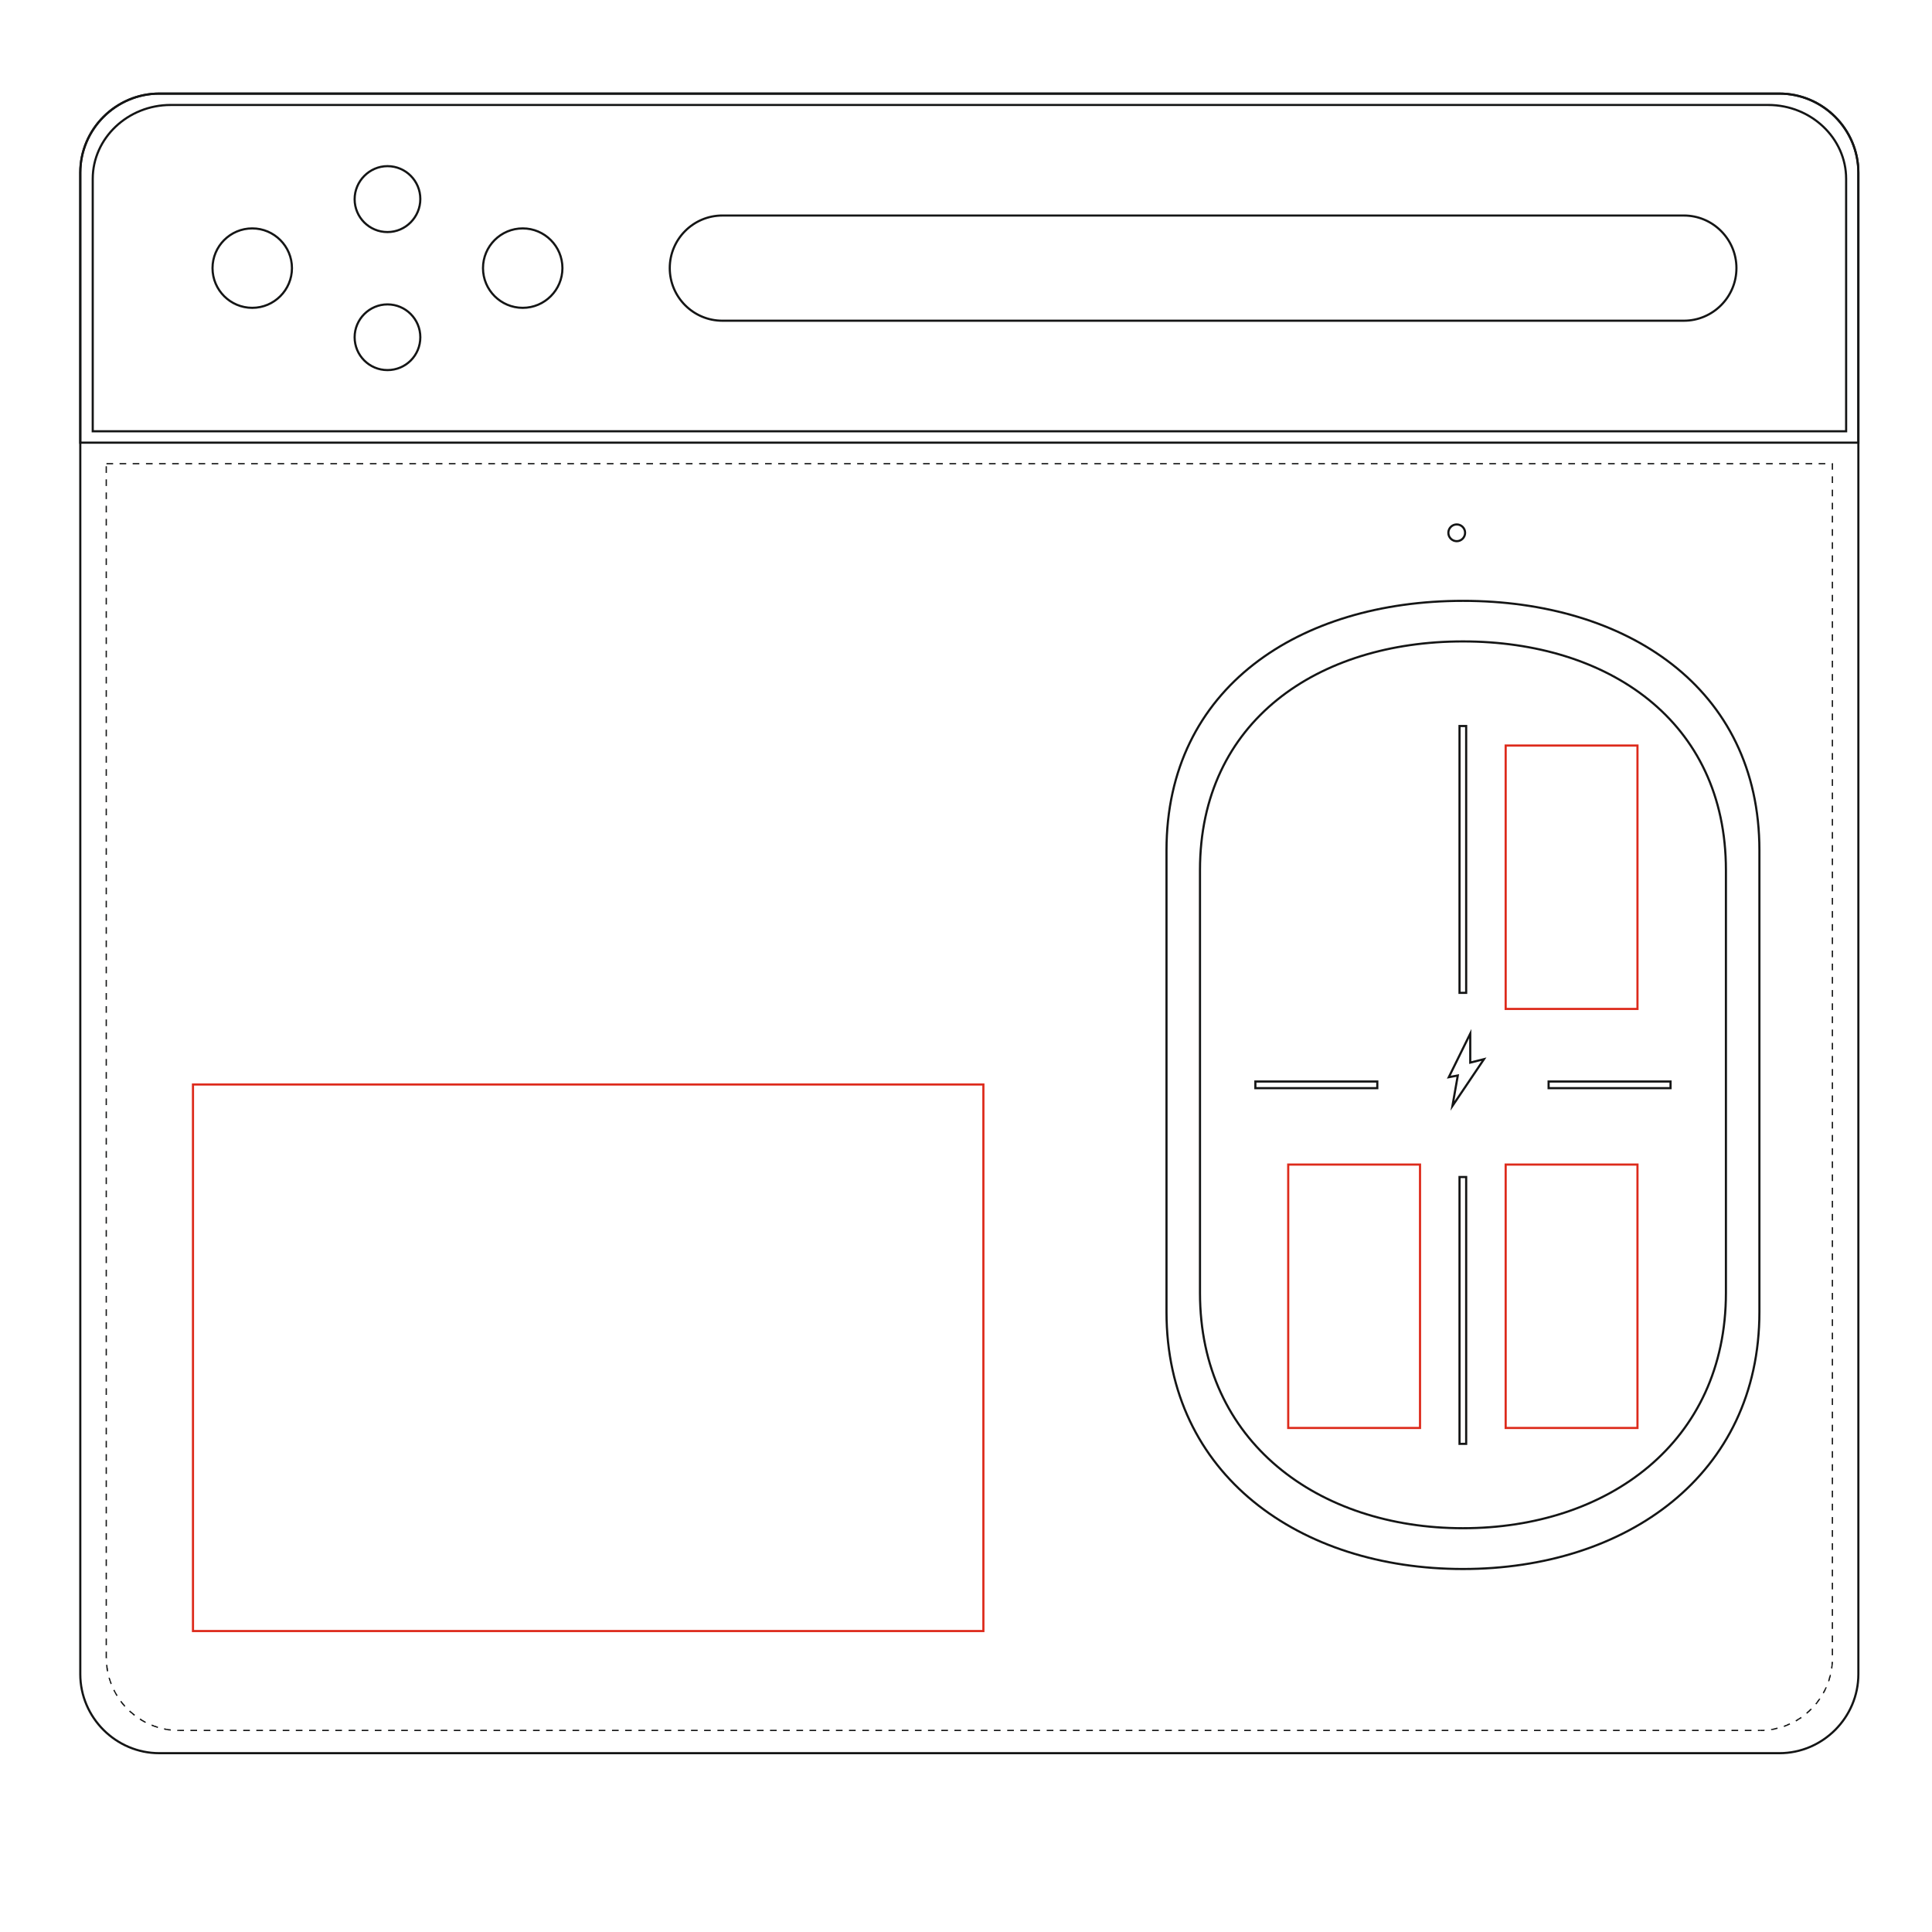 <?xml version="1.0" encoding="utf-8"?>
<!-- Generator: Adobe Illustrator 17.1.0, SVG Export Plug-In . SVG Version: 6.00 Build 0)  -->
<!DOCTYPE svg PUBLIC "-//W3C//DTD SVG 1.1//EN" "http://www.w3.org/Graphics/SVG/1.1/DTD/svg11.dtd">
<svg version="1.1" xmlns="http://www.w3.org/2000/svg" xmlns:xlink="http://www.w3.org/1999/xlink" x="0px" y="0px"
	 viewBox="-152.4 -29.1 900 900" style="enable-background:new -152.4 -29.1 900 900;" xml:space="preserve">
<style type="text/css">
	.st0{fill:none;stroke:#141515;stroke-miterlimit:10;}
	.st1{fill:#141515;}
	.st2{fill:none;stroke:#DD2A1B;stroke-miterlimit:10;}
</style>
<g id="background">
	<path class="st0 product" d="M-78.2,14.5h754.7c20.2,0,36.8,16.6,36.8,36.8v699.5c0,20.2-16.6,36.8-36.8,36.8H-78.2
		c-20.2,0-36.8-16.6-36.8-36.8V51.3C-115,31.1-98.4,14.5-78.2,14.5L-78.2,14.5z"/>
	<path class="st0 product" d="M-78.2,14.5h754.7c20.2,0,36.8,16.6,36.8,36.8v125.8H-115V51.3C-115,31.1-98.4,14.5-78.2,14.5L-78.2,14.5z
		 M184.1,71.3h447.9c13.5,0,24.5,11,24.5,24.5l0,0c0,13.5-11,24.5-24.5,24.5H184.1c-13.5,0-24.5-11-24.5-24.5l0,0
		C159.6,82.3,170.6,71.3,184.1,71.3L184.1,71.3z M-34.9,77.3c10.2,0,18.5,8.3,18.5,18.5c0,10.2-8.3,18.5-18.5,18.5
		s-18.5-8.3-18.5-18.5C-53.4,85.6-45.1,77.3-34.9,77.3L-34.9,77.3z M91.1,77.3c10.2,0,18.5,8.3,18.5,18.5c0,10.2-8.3,18.5-18.5,18.5
		c-10.2,0-18.5-8.3-18.5-18.5C72.6,85.6,80.9,77.3,91.1,77.3L91.1,77.3z M28.1,48.3c8.5,0,15.3,6.9,15.3,15.3S36.6,79,28.1,79
		c-8.5,0-15.3-6.9-15.3-15.3S19.7,48.3,28.1,48.3L28.1,48.3z M28.1,112.7c8.5,0,15.3,6.9,15.3,15.3c0,8.5-6.8,15.3-15.3,15.3
		c-8.5,0-15.3-6.9-15.3-15.3C12.8,119.6,19.7,112.7,28.1,112.7L28.1,112.7z"/>
	<path class="st0 product" d="M529.1,250.8L529.1,250.8c75.9,0,138.1,40.3,138.1,116.2v215.1c0,75.9-62.1,119.7-138.1,119.7l0,0
		C453.1,701.8,391,658,391,582.1V367C391,291.1,453.1,250.8,529.1,250.8L529.1,250.8z"/>
	<path class="st0 product" d="M529.1,269.7L529.1,269.7c67.4,0,122.5,36.9,122.5,106.5v197c0,69.6-55.1,109.6-122.5,109.6l0,0
		c-67.3,0-122.5-40.1-122.5-109.6v-197C406.6,306.7,461.7,269.7,529.1,269.7L529.1,269.7z"/>
	<path class="st0 product" d="M526.2,215.2c2.1,0,3.9,1.7,3.9,3.9c0,2.1-1.7,3.9-3.9,3.9c-2.1,0-3.9-1.7-3.9-3.9
		C522.3,216.9,524.1,215.2,526.2,215.2L526.2,215.2z"/>
	<rect x="-102.8" y="186.6" class="st1 product" width="3.1" height="0.6"/>
	<rect x="-96.7" y="186.6" class="st1 product" width="3.1" height="0.6"/>
	<rect x="-90.6" y="186.6" class="st1 product" width="3.1" height="0.6"/>
	<rect x="-84.4" y="186.6" class="st1 product" width="3.1" height="0.6"/>
	<rect x="-78.3" y="186.6" class="st1 product" width="3.1" height="0.6"/>
	<rect x="-72.2" y="186.6" class="st1 product" width="3.1" height="0.6"/>
	<rect x="-66" y="186.6" class="st1 product" width="3.1" height="0.6"/>
	<rect x="-59.9" y="186.6" class="st1 product" width="3.1" height="0.6"/>
	<rect x="-53.8" y="186.6" class="st1 product" width="3.1" height="0.6"/>
	<rect x="-47.6" y="186.6" class="st1 product" width="3.1" height="0.6"/>
	<rect x="-41.5" y="186.6" class="st1 product" width="3.1" height="0.6"/>
	<rect x="-35.4" y="186.6" class="st1 product" width="3.1" height="0.6"/>
	<rect x="-29.2" y="186.6" class="st1 product" width="3.1" height="0.6"/>
	<rect x="-23.1" y="186.6" class="st1 product" width="3.1" height="0.6"/>
	<rect x="-16.9" y="186.6" class="st1 product" width="3.1" height="0.6"/>
	<rect x="-10.8" y="186.6" class="st1 product" width="3.1" height="0.6"/>
	<rect x="-4.7" y="186.6" class="st1 product" width="3.1" height="0.6"/>
	<rect x="1.5" y="186.6" class="st1 product" width="3.1" height="0.6"/>
	<rect x="7.6" y="186.6" class="st1 product" width="3.1" height="0.6"/>
	<rect x="13.7" y="186.6" class="st1 product" width="3.1" height="0.6"/>
	<rect x="19.9" y="186.6" class="st1 product" width="3.1" height="0.6"/>
	<rect x="26" y="186.6" class="st1 product" width="3.1" height="0.6"/>
	<rect x="32.1" y="186.6" class="st1 product" width="3.1" height="0.6"/>
	<rect x="38.3" y="186.6" class="st1 product" width="3.1" height="0.6"/>
	<rect x="44.4" y="186.6" class="st1 product" width="3.1" height="0.6"/>
	<rect x="50.6" y="186.6" class="st1 product" width="3.1" height="0.6"/>
	<rect x="56.7" y="186.6" class="st1 product" width="3.1" height="0.6"/>
	<rect x="62.8" y="186.6" class="st1 product" width="3.1" height="0.6"/>
	<rect x="69" y="186.6" class="st1 product" width="3.1" height="0.6"/>
	<rect x="75.1" y="186.6" class="st1 product" width="3.1" height="0.6"/>
	<rect x="81.2" y="186.6" class="st1 product" width="3.1" height="0.6"/>
	<rect x="87.4" y="186.6" class="st1 product" width="3.1" height="0.6"/>
	<rect x="93.5" y="186.6" class="st1 product" width="3.1" height="0.6"/>
	<rect x="99.6" y="186.6" class="st1 product" width="3.1" height="0.6"/>
	<rect x="105.8" y="186.6" class="st1 product" width="3.1" height="0.6"/>
	<rect x="111.9" y="186.6" class="st1 product" width="3.1" height="0.6"/>
	<rect x="118" y="186.6" class="st1 product" width="3.1" height="0.6"/>
	<rect x="124.2" y="186.6" class="st1 product" width="3.1" height="0.6"/>
	<rect x="130.3" y="186.6" class="st1 product" width="3.1" height="0.6"/>
	<rect x="136.5" y="186.6" class="st1 product" width="3.1" height="0.6"/>
	<rect x="142.6" y="186.6" class="st1 product" width="3.1" height="0.6"/>
	<rect x="148.7" y="186.6" class="st1 product" width="3.1" height="0.6"/>
	<rect x="154.9" y="186.6" class="st1 product" width="3.1" height="0.6"/>
	<rect x="161" y="186.6" class="st1 product" width="3.1" height="0.6"/>
	<rect x="167.1" y="186.6" class="st1 product" width="3.1" height="0.6"/>
	<rect x="173.3" y="186.6" class="st1 product" width="3.1" height="0.6"/>
	<rect x="179.4" y="186.6" class="st1 product" width="3.1" height="0.6"/>
	<rect x="185.5" y="186.6" class="st1 product" width="3.1" height="0.6"/>
	<rect x="191.7" y="186.6" class="st1 product" width="3.1" height="0.6"/>
	<rect x="197.8" y="186.6" class="st1 product" width="3.1" height="0.6"/>
	<rect x="204" y="186.6" class="st1 product" width="3.1" height="0.6"/>
	<rect x="210.1" y="186.6" class="st1 product" width="3.1" height="0.6"/>
	<rect x="216.2" y="186.6" class="st1 product" width="3.1" height="0.6"/>
	<rect x="222.4" y="186.6" class="st1 product" width="3.1" height="0.6"/>
	<rect x="228.5" y="186.6" class="st1 product" width="3.1" height="0.6"/>
	<rect x="234.6" y="186.6" class="st1 product" width="3.1" height="0.6"/>
	<rect x="240.8" y="186.6" class="st1 product" width="3.1" height="0.6"/>
	<rect x="246.9" y="186.6" class="st1 product" width="3.1" height="0.6"/>
	<rect x="253" y="186.6" class="st1 product" width="3.1" height="0.6"/>
	<rect x="259.2" y="186.6" class="st1 product" width="3.1" height="0.6"/>
	<rect x="265.3" y="186.6" class="st1 product" width="3.1" height="0.6"/>
	<rect x="271.4" y="186.6" class="st1 product" width="3.1" height="0.6"/>
	<rect x="277.6" y="186.6" class="st1 product" width="3.1" height="0.6"/>
	<rect x="283.7" y="186.6" class="st1 product" width="3.1" height="0.6"/>
	<rect x="289.9" y="186.6" class="st1 product" width="3.1" height="0.6"/>
	<rect x="296" y="186.6" class="st1 product" width="3.1" height="0.6"/>
	<rect x="302.1" y="186.6" class="st1 product" width="3.1" height="0.6"/>
	<rect x="308.3" y="186.6" class="st1 product" width="3.1" height="0.6"/>
	<rect x="314.4" y="186.6" class="st1 product" width="3.1" height="0.6"/>
	<rect x="320.5" y="186.6" class="st1 product" width="3.1" height="0.6"/>
	<rect x="326.7" y="186.6" class="st1 product" width="3.1" height="0.6"/>
	<rect x="332.8" y="186.6" class="st1 product" width="3.1" height="0.6"/>
	<rect x="338.9" y="186.6" class="st1 product" width="3.1" height="0.6"/>
	<rect x="345.1" y="186.6" class="st1 product" width="3.1" height="0.6"/>
	<rect x="351.2" y="186.6" class="st1 product" width="3.1" height="0.6"/>
	<rect x="357.4" y="186.6" class="st1 product" width="3.1" height="0.6"/>
	<rect x="363.5" y="186.6" class="st1 product" width="3.1" height="0.6"/>
	<rect x="369.6" y="186.6" class="st1 product" width="3.1" height="0.6"/>
	<rect x="375.8" y="186.6" class="st1 product" width="3.1" height="0.6"/>
	<rect x="381.9" y="186.6" class="st1 product" width="3.1" height="0.6"/>
	<rect x="388" y="186.6" class="st1 product" width="3.1" height="0.6"/>
	<rect x="394.2" y="186.6" class="st1 product" width="3.1" height="0.6"/>
	<rect x="400.3" y="186.6" class="st1 product" width="3.1" height="0.6"/>
	<rect x="406.4" y="186.6" class="st1 product" width="3.1" height="0.6"/>
	<rect x="412.6" y="186.6" class="st1 product" width="3.1" height="0.6"/>
	<rect x="418.7" y="186.6" class="st1 product" width="3.1" height="0.6"/>
	<rect x="424.8" y="186.6" class="st1 product" width="3.1" height="0.6"/>
	<rect x="431" y="186.6" class="st1 product" width="3.1" height="0.6"/>
	<rect x="437.1" y="186.6" class="st1 product" width="3.1" height="0.6"/>
	<rect x="443.3" y="186.6" class="st1 product" width="3.1" height="0.6"/>
	<rect x="449.4" y="186.6" class="st1 product" width="3.1" height="0.6"/>
	<rect x="455.5" y="186.6" class="st1 product" width="3.1" height="0.6"/>
	<rect x="461.7" y="186.6" class="st1 product" width="3.1" height="0.6"/>
	<rect x="467.8" y="186.6" class="st1 product" width="3.1" height="0.6"/>
	<rect x="473.9" y="186.6" class="st1 product" width="3.1" height="0.6"/>
	<rect x="480.1" y="186.6" class="st1 product" width="3.1" height="0.6"/>
	<rect x="486.2" y="186.6" class="st1 product" width="3.1" height="0.6"/>
	<rect x="492.3" y="186.6" class="st1 product" width="3.1" height="0.6"/>
	<rect x="498.5" y="186.6" class="st1 product" width="3.1" height="0.6"/>
	<rect x="504.6" y="186.6" class="st1 product" width="3.1" height="0.6"/>
	<rect x="510.8" y="186.6" class="st1 product" width="3.1" height="0.6"/>
	<rect x="516.9" y="186.6" class="st1 product" width="3.1" height="0.6"/>
	<rect x="523" y="186.6" class="st1 product" width="3.1" height="0.6"/>
	<rect x="529.2" y="186.6" class="st1 product" width="3.1" height="0.6"/>
	<rect x="535.3" y="186.6" class="st1 product" width="3.1" height="0.6"/>
	<rect x="541.4" y="186.6" class="st1 product" width="3.1" height="0.6"/>
	<rect x="547.6" y="186.6" class="st1 product" width="3.1" height="0.6"/>
	<rect x="553.7" y="186.6" class="st1 product" width="3.1" height="0.6"/>
	<rect x="559.8" y="186.6" class="st1 product" width="3.1" height="0.6"/>
	<rect x="566" y="186.6" class="st1 product" width="3.1" height="0.6"/>
	<rect x="572.1" y="186.6" class="st1 product" width="3.1" height="0.6"/>
	<rect x="578.2" y="186.6" class="st1 product" width="3.1" height="0.6"/>
	<rect x="584.4" y="186.6" class="st1 product" width="3.1" height="0.6"/>
	<rect x="590.5" y="186.6" class="st1 product" width="3.1" height="0.6"/>
	<rect x="596.7" y="186.6" class="st1 product" width="3.1" height="0.6"/>
	<rect x="602.8" y="186.6" class="st1 product" width="3.1" height="0.6"/>
	<rect x="608.9" y="186.6" class="st1 product" width="3.1" height="0.6"/>
	<rect x="615.1" y="186.6" class="st1 product" width="3.1" height="0.6"/>
	<rect x="621.2" y="186.6" class="st1 product" width="3.1" height="0.6"/>
	<rect x="627.3" y="186.6" class="st1 product" width="3.1" height="0.6"/>
	<rect x="633.5" y="186.6" class="st1 product" width="3.1" height="0.6"/>
	<rect x="639.6" y="186.6" class="st1 product" width="3.1" height="0.6"/>
	<rect x="645.7" y="186.6" class="st1 product" width="3.1" height="0.6"/>
	<rect x="651.9" y="186.6" class="st1 product" width="3.1" height="0.6"/>
	<rect x="658" y="186.6" class="st1 product" width="3.1" height="0.6"/>
	<rect x="664.2" y="186.6" class="st1 product" width="3.1" height="0.6"/>
	<rect x="670.3" y="186.6" class="st1 product" width="3.1" height="0.6"/>
	<rect x="676.4" y="186.6" class="st1 product" width="3.1" height="0.6"/>
	<rect x="682.6" y="186.6" class="st1 product" width="3.1" height="0.6"/>
	<rect x="688.7" y="186.6" class="st1 product" width="3.1" height="0.6"/>
	<rect x="694.8" y="186.6" class="st1 product" width="3.1" height="0.6"/>
	<polygon class="st1 product" points="701.2,186.6 701,186.6 701,187.2 701.2,187.2 701.5,186.9 	"/>
	<polygon class="st1 product" points="701.2,186.6 701.5,186.6 701.5,186.9 701.2,186.6 	"/>
	<rect x="700.9" y="186.9" class="st1 product" width="0.6" height="2.8"/>
	<rect x="700.9" y="192.8" class="st1 product" width="0.6" height="3.1"/>
	<rect x="700.9" y="199" class="st1 product" width="0.6" height="3.1"/>
	<rect x="700.9" y="205.1" class="st1 product" width="0.6" height="3.1"/>
	<rect x="700.9" y="211.2" class="st1 product" width="0.6" height="3.1"/>
	<rect x="700.9" y="217.4" class="st1 product" width="0.6" height="3.1"/>
	<rect x="700.9" y="223.5" class="st1 product" width="0.6" height="3.1"/>
	<rect x="700.9" y="229.6" class="st1 product" width="0.6" height="3.1"/>
	<rect x="700.9" y="235.8" class="st1 product" width="0.6" height="3.1"/>
	<rect x="700.9" y="241.9" class="st1 product" width="0.6" height="3.1"/>
	<rect x="700.9" y="248" class="st1 product" width="0.6" height="3.1"/>
	<rect x="700.9" y="254.2" class="st1 product" width="0.6" height="3.1"/>
	<rect x="700.9" y="260.3" class="st1 product" width="0.6" height="3.1"/>
	<rect x="700.9" y="266.4" class="st1 product" width="0.6" height="3.1"/>
	<rect x="700.9" y="272.6" class="st1 product" width="0.6" height="3.1"/>
	<rect x="700.9" y="278.7" class="st1 product" width="0.6" height="3.1"/>
	<rect x="700.9" y="284.9" class="st1 product" width="0.6" height="3.1"/>
	<rect x="700.9" y="291" class="st1 product" width="0.6" height="3.1"/>
	<rect x="700.9" y="297.1" class="st1 product" width="0.6" height="3.1"/>
	<rect x="700.9" y="303.3" class="st1 product" width="0.6" height="3.1"/>
	<rect x="700.9" y="309.4" class="st1 product" width="0.6" height="3.1"/>
	<rect x="700.9" y="315.5" class="st1 product" width="0.6" height="3.1"/>
	<rect x="700.9" y="321.7" class="st1 product" width="0.6" height="3.1"/>
	<rect x="700.9" y="327.8" class="st1 product" width="0.6" height="3.1"/>
	<rect x="700.9" y="333.9" class="st1 product" width="0.6" height="3.1"/>
	<rect x="700.9" y="340.1" class="st1 product" width="0.6" height="3.1"/>
	<rect x="700.9" y="346.2" class="st1 product" width="0.6" height="3.1"/>
	<rect x="700.9" y="352.4" class="st1 product" width="0.6" height="3.1"/>
	<rect x="700.9" y="358.5" class="st1 product" width="0.6" height="3.1"/>
	<rect x="700.9" y="364.6" class="st1 product" width="0.6" height="3.1"/>
	<rect x="700.9" y="370.8" class="st1 product" width="0.6" height="3.1"/>
	<rect x="700.9" y="376.9" class="st1 product" width="0.6" height="3.1"/>
	<rect x="700.9" y="383" class="st1 product" width="0.6" height="3.1"/>
	<rect x="700.9" y="389.2" class="st1 product" width="0.6" height="3.1"/>
	<rect x="700.9" y="395.3" class="st1 product" width="0.6" height="3.1"/>
	<rect x="700.9" y="401.4" class="st1 product" width="0.6" height="3.1"/>
	<rect x="700.9" y="407.6" class="st1 product" width="0.6" height="3.1"/>
	<rect x="700.9" y="413.7" class="st1 product" width="0.6" height="3.1"/>
	<rect x="700.9" y="419.8" class="st1 product" width="0.6" height="3.1"/>
	<rect x="700.9" y="426" class="st1 product" width="0.6" height="3.1"/>
	<rect x="700.9" y="432.1" class="st1 product" width="0.6" height="3.1"/>
	<rect x="700.9" y="438.3" class="st1 product" width="0.6" height="3.1"/>
	<rect x="700.9" y="444.4" class="st1 product" width="0.6" height="3.1"/>
	<rect x="700.9" y="450.5" class="st1 product" width="0.6" height="3.1"/>
	<rect x="700.9" y="456.7" class="st1 product" width="0.6" height="3.1"/>
	<rect x="700.9" y="462.8" class="st1 product" width="0.6" height="3.1"/>
	<rect x="700.9" y="468.9" class="st1 product" width="0.6" height="3.1"/>
	<rect x="700.9" y="475.1" class="st1 product" width="0.6" height="3.1"/>
	<rect x="700.9" y="481.2" class="st1 product" width="0.6" height="3.1"/>
	<rect x="700.9" y="487.3" class="st1 product" width="0.6" height="3.1"/>
	<rect x="700.9" y="493.5" class="st1 product" width="0.6" height="3.1"/>
	<rect x="700.9" y="499.6" class="st1 product" width="0.6" height="3.1"/>
	<rect x="700.9" y="505.8" class="st1 product" width="0.6" height="3.1"/>
	<rect x="700.9" y="511.9" class="st1 product" width="0.6" height="3.1"/>
	<rect x="700.9" y="518" class="st1 product" width="0.6" height="3.1"/>
	<rect x="700.9" y="524.2" class="st1 product" width="0.6" height="3.1"/>
	<rect x="700.9" y="530.3" class="st1 product" width="0.6" height="3.1"/>
	<rect x="700.9" y="536.4" class="st1 product" width="0.6" height="3.1"/>
	<rect x="700.9" y="542.6" class="st1 product" width="0.6" height="3.1"/>
	<rect x="700.9" y="548.7" class="st1 product" width="0.6" height="3.1"/>
	<rect x="700.9" y="554.8" class="st1 product" width="0.6" height="3.1"/>
	<rect x="700.9" y="561" class="st1 product" width="0.6" height="3.1"/>
	<rect x="700.9" y="567.1" class="st1 product" width="0.6" height="3.1"/>
	<rect x="700.9" y="573.2" class="st1 product" width="0.6" height="3.1"/>
	<rect x="700.9" y="579.4" class="st1 product" width="0.6" height="3.1"/>
	<rect x="700.9" y="585.5" class="st1 product" width="0.6" height="3.1"/>
	<rect x="700.9" y="591.7" class="st1 product" width="0.6" height="3.1"/>
	<rect x="700.9" y="597.8" class="st1 product" width="0.6" height="3.1"/>
	<rect x="700.9" y="603.9" class="st1 product" width="0.6" height="3.1"/>
	<rect x="700.9" y="610.1" class="st1 product" width="0.6" height="3.1"/>
	<rect x="700.9" y="616.2" class="st1 product" width="0.6" height="3.1"/>
	<rect x="700.9" y="622.3" class="st1 product" width="0.6" height="3.1"/>
	<rect x="700.9" y="628.5" class="st1 product" width="0.6" height="3.1"/>
	<rect x="700.9" y="634.6" class="st1 product" width="0.6" height="3.1"/>
	<rect x="700.9" y="640.7" class="st1 product" width="0.6" height="3.1"/>
	<rect x="700.9" y="646.9" class="st1 product" width="0.6" height="3.1"/>
	<rect x="700.9" y="653" class="st1 product" width="0.6" height="3.1"/>
	<rect x="700.9" y="659.2" class="st1 product" width="0.6" height="3.1"/>
	<rect x="700.9" y="665.3" class="st1 product" width="0.6" height="3.1"/>
	<rect x="700.9" y="671.4" class="st1 product" width="0.6" height="3.1"/>
	<rect x="700.9" y="677.6" class="st1 product" width="0.6" height="3.1"/>
	<rect x="700.9" y="683.7" class="st1 product" width="0.6" height="3.1"/>
	<rect x="700.9" y="689.8" class="st1 product" width="0.6" height="3.1"/>
	<rect x="700.9" y="696" class="st1 product" width="0.6" height="3.1"/>
	<rect x="700.9" y="702.1" class="st1 product" width="0.6" height="3.1"/>
	<rect x="700.9" y="708.2" class="st1 product" width="0.6" height="3.1"/>
	<rect x="700.9" y="714.4" class="st1 product" width="0.6" height="3.1"/>
	<rect x="700.9" y="720.5" class="st1 product" width="0.6" height="3.1"/>
	<rect x="700.9" y="726.6" class="st1 product" width="0.6" height="3.1"/>
	<rect x="700.9" y="732.8" class="st1 product" width="0.6" height="3.1"/>
	<rect x="700.9" y="738.9" class="st1 product" width="0.6" height="3.1"/>
	<polygon class="st1 product" points="701.2,748.2 701.2,748 701.2,747.6 701.3,747.1 701.3,746.7 701.4,746.3 701.4,745.9 701.5,745.4 
		701.5,745.1 700.9,745 700.8,745.4 700.8,745.8 700.8,746.3 700.8,746.6 700.7,747.1 700.6,747.5 700.6,747.9 700.6,748.1 	"/>
	<polygon class="st1 product" points="699.7,754.2 699.7,754.1 699.9,753.7 700,753.4 700.1,752.9 700.2,752.5 700.4,752.1 700.4,751.7 
		700.5,751.3 700.6,751.2 700,751 700,751.2 699.9,751.6 699.7,752 699.6,752.4 699.5,752.8 699.4,753.2 699.3,753.6 699.2,754 
		699.2,754 	"/>
	<polygon class="st1 product" points="697.2,759.8 697.4,759.4 697.6,759.1 697.8,758.7 698,758.4 698.1,758 698.3,757.6 698.5,757.2 
		698.6,757 698,756.8 698,757 697.8,757.4 697.6,757.7 697.4,758.1 697.3,758.4 697,758.8 696.9,759.2 696.7,759.5 	"/>
	<polygon class="st1 product" points="693.7,764.9 693.7,764.9 694,764.6 694.2,764.3 694.5,763.9 694.7,763.6 695,763.3 695.2,762.9 
		695.4,762.6 695.6,762.4 695.1,762.1 695,762.2 694.7,762.6 694.5,762.9 694.2,763.2 694,763.6 693.8,763.9 693.5,764.2 
		693.3,764.5 693.2,764.5 	"/>
	<polygon class="st1 product" points="689.4,769.3 689.4,769.2 689.7,769 690,768.7 690.4,768.4 690.6,768.2 690.9,767.9 691.2,767.6 
		691.5,767.3 691.6,767.2 691.2,766.8 691.1,766.9 690.8,767.1 690.5,767.4 690.2,767.7 689.9,768 689.6,768.2 689.3,768.5 
		689,768.8 689,768.8 	"/>
	<polygon class="st1 product" points="684.3,772.8 684.4,772.8 684.7,772.6 685.1,772.4 685.4,772.1 685.8,771.9 686.1,771.7 686.5,771.5 
		686.8,771.3 686.9,771.2 686.5,770.7 686.5,770.7 686.1,771 685.8,771.2 685.5,771.4 685.1,771.6 684.8,771.8 684.4,772.1 
		684.1,772.2 684,772.3 	"/>
	<polygon class="st1 product" points="678.7,775.4 678.8,775.4 679.2,775.2 679.6,775.1 679.9,774.9 680.3,774.8 680.7,774.6 681.1,774.4 
		681.5,774.3 681.5,774.3 681.3,773.7 681.2,773.7 680.8,773.9 680.4,774 680.1,774.2 679.7,774.4 679.3,774.5 678.9,774.7 
		678.5,774.8 678.5,774.8 	"/>
	<polygon class="st1 product" points="672.7,776.9 673,776.8 673.5,776.8 673.9,776.7 674.3,776.6 674.7,776.5 675.1,776.4 675.5,776.3 
		675.7,776.3 675.6,775.7 675.4,775.7 675,775.8 674.6,775.9 674.2,776 673.8,776.1 673.4,776.2 673,776.3 672.6,776.3 	"/>
	<polygon class="st1 product" points="667.5,777.3 667.5,777.3 667.9,777.3 668.4,777.3 668.8,777.3 669.2,777.3 669.6,777.2 669.6,776.6 
		669.2,776.7 668.8,776.7 668.3,776.7 667.9,776.7 667.5,776.7 667.5,776.7 	"/>
	<rect x="666.5" y="776.7" class="st1 product" width="1" height="0.6"/>
	<rect x="660.4" y="776.7" class="st1 product" width="3.1" height="0.6"/>
	<rect x="654.2" y="776.7" class="st1 product" width="3.1" height="0.6"/>
	<rect x="648.1" y="776.7" class="st1 product" width="3.1" height="0.6"/>
	<rect x="642" y="776.7" class="st1 product" width="3.1" height="0.6"/>
	<rect x="635.8" y="776.7" class="st1 product" width="3.1" height="0.6"/>
	<rect x="629.7" y="776.7" class="st1 product" width="3.1" height="0.6"/>
	<rect x="623.6" y="776.7" class="st1 product" width="3.1" height="0.6"/>
	<rect x="617.4" y="776.7" class="st1 product" width="3.1" height="0.6"/>
	<rect x="611.3" y="776.7" class="st1 product" width="3.1" height="0.6"/>
	<rect x="605.2" y="776.7" class="st1 product" width="3.1" height="0.6"/>
	<rect x="599" y="776.7" class="st1 product" width="3.1" height="0.6"/>
	<rect x="592.9" y="776.7" class="st1 product" width="3.1" height="0.6"/>
	<rect x="586.7" y="776.7" class="st1 product" width="3.1" height="0.6"/>
	<rect x="580.6" y="776.7" class="st1 product" width="3.1" height="0.6"/>
	<rect x="574.5" y="776.7" class="st1 product" width="3.1" height="0.6"/>
	<rect x="568.3" y="776.7" class="st1 product" width="3.1" height="0.6"/>
	<rect x="562.2" y="776.7" class="st1 product" width="3.1" height="0.6"/>
	<rect x="556.1" y="776.7" class="st1 product" width="3.1" height="0.6"/>
	<rect x="549.9" y="776.7" class="st1 product" width="3.1" height="0.6"/>
	<rect x="543.8" y="776.7" class="st1 product" width="3.1" height="0.6"/>
	<rect x="537.7" y="776.7" class="st1 product" width="3.1" height="0.6"/>
	<rect x="531.5" y="776.7" class="st1 product" width="3.1" height="0.6"/>
	<rect x="525.4" y="776.7" class="st1 product" width="3.1" height="0.6"/>
	<rect x="519.2" y="776.7" class="st1 product" width="3.1" height="0.6"/>
	<rect x="513.1" y="776.7" class="st1 product" width="3.1" height="0.6"/>
	<rect x="507" y="776.7" class="st1 product" width="3.1" height="0.6"/>
	<rect x="500.8" y="776.7" class="st1 product" width="3.1" height="0.6"/>
	<rect x="494.7" y="776.7" class="st1 product" width="3.1" height="0.6"/>
	<rect x="488.6" y="776.7" class="st1 product" width="3.1" height="0.6"/>
	<rect x="482.4" y="776.7" class="st1 product" width="3.1" height="0.6"/>
	<rect x="476.3" y="776.7" class="st1 product" width="3.1" height="0.6"/>
	<rect x="470.2" y="776.7" class="st1 product" width="3.1" height="0.6"/>
	<rect x="464" y="776.7" class="st1 product" width="3.1" height="0.6"/>
	<rect x="457.9" y="776.7" class="st1 product" width="3.1" height="0.6"/>
	<rect x="451.8" y="776.7" class="st1 product" width="3.1" height="0.6"/>
	<rect x="445.6" y="776.7" class="st1 product" width="3.1" height="0.6"/>
	<rect x="439.5" y="776.7" class="st1 product" width="3.1" height="0.6"/>
	<rect x="433.3" y="776.7" class="st1 product" width="3.1" height="0.6"/>
	<rect x="427.2" y="776.7" class="st1 product" width="3.1" height="0.6"/>
	<rect x="421.1" y="776.7" class="st1 product" width="3.1" height="0.6"/>
	<rect x="414.9" y="776.7" class="st1 product" width="3.1" height="0.6"/>
	<rect x="408.8" y="776.7" class="st1 product" width="3.1" height="0.6"/>
	<rect x="402.7" y="776.7" class="st1 product" width="3.1" height="0.6"/>
	<rect x="396.5" y="776.7" class="st1 product" width="3.1" height="0.6"/>
	<rect x="390.4" y="776.7" class="st1 product" width="3.1" height="0.6"/>
	<rect x="384.3" y="776.7" class="st1 product" width="3.1" height="0.6"/>
	<rect x="378.1" y="776.7" class="st1 product" width="3.1" height="0.6"/>
	<rect x="372" y="776.7" class="st1 product" width="3.1" height="0.6"/>
	<rect x="365.8" y="776.7" class="st1 product" width="3.1" height="0.6"/>
	<rect x="359.7" y="776.7" class="st1 product" width="3.1" height="0.6"/>
	<rect x="353.6" y="776.7" class="st1 product" width="3.1" height="0.6"/>
	<rect x="347.4" y="776.7" class="st1 product" width="3.1" height="0.6"/>
	<rect x="341.3" y="776.7" class="st1 product" width="3.1" height="0.6"/>
	<rect x="335.2" y="776.7" class="st1 product" width="3.1" height="0.6"/>
	<rect x="329" y="776.7" class="st1 product" width="3.1" height="0.6"/>
	<rect x="322.9" y="776.7" class="st1 product" width="3.1" height="0.6"/>
	<rect x="316.8" y="776.7" class="st1 product" width="3.1" height="0.6"/>
	<rect x="310.6" y="776.7" class="st1 product" width="3.1" height="0.6"/>
	<rect x="304.5" y="776.7" class="st1 product" width="3.1" height="0.6"/>
	<rect x="298.4" y="776.7" class="st1 product" width="3.1" height="0.6"/>
	<rect x="292.2" y="776.7" class="st1 product" width="3.1" height="0.6"/>
	<rect x="286.1" y="776.7" class="st1 product" width="3.1" height="0.6"/>
	<rect x="279.9" y="776.7" class="st1 product" width="3.1" height="0.6"/>
	<rect x="273.8" y="776.7" class="st1 product" width="3.1" height="0.6"/>
	<rect x="267.7" y="776.7" class="st1 product" width="3.1" height="0.6"/>
	<rect x="261.5" y="776.7" class="st1 product" width="3.1" height="0.6"/>
	<rect x="255.4" y="776.7" class="st1 product" width="3.1" height="0.6"/>
	<rect x="249.3" y="776.7" class="st1 product" width="3.1" height="0.6"/>
	<rect x="243.1" y="776.7" class="st1 product" width="3.1" height="0.6"/>
	<rect x="237" y="776.7" class="st1 product" width="3.1" height="0.6"/>
	<rect x="230.9" y="776.7" class="st1 product" width="3.1" height="0.6"/>
	<rect x="224.7" y="776.7" class="st1 product" width="3.1" height="0.6"/>
	<rect x="218.6" y="776.7" class="st1 product" width="3.1" height="0.6"/>
	<rect x="212.4" y="776.7" class="st1 product" width="3.1" height="0.6"/>
	<rect x="206.3" y="776.7" class="st1 product" width="3.1" height="0.6"/>
	<rect x="200.2" y="776.7" class="st1 product" width="3.1" height="0.6"/>
	<rect x="194" y="776.7" class="st1 product" width="3.1" height="0.6"/>
	<rect x="187.9" y="776.7" class="st1 product" width="3.1" height="0.6"/>
	<rect x="181.8" y="776.7" class="st1 product" width="3.1" height="0.6"/>
	<rect x="175.6" y="776.7" class="st1 product" width="3.1" height="0.6"/>
	<rect x="169.5" y="776.7" class="st1 product" width="3.1" height="0.6"/>
	<rect x="163.4" y="776.7" class="st1 product" width="3.1" height="0.6"/>
	<rect x="157.2" y="776.7" class="st1 product" width="3.1" height="0.6"/>
	<rect x="151.1" y="776.7" class="st1 product" width="3.1" height="0.6"/>
	<rect x="145" y="776.7" class="st1 product" width="3.1" height="0.6"/>
	<rect x="138.8" y="776.7" class="st1 product" width="3.1" height="0.6"/>
	<rect x="132.7" y="776.7" class="st1 product" width="3.1" height="0.6"/>
	<rect x="126.5" y="776.7" class="st1 product" width="3.1" height="0.6"/>
	<rect x="120.4" y="776.7" class="st1 product" width="3.1" height="0.6"/>
	<rect x="114.3" y="776.7" class="st1 product" width="3.1" height="0.6"/>
	<rect x="108.1" y="776.7" class="st1 product" width="3.1" height="0.6"/>
	<rect x="102" y="776.7" class="st1 product" width="3.1" height="0.6"/>
	<rect x="95.9" y="776.7" class="st1 product" width="3.1" height="0.6"/>
	<rect x="89.7" y="776.7" class="st1 product" width="3.1" height="0.6"/>
	<rect x="83.6" y="776.7" class="st1 product" width="3.1" height="0.6"/>
	<rect x="77.5" y="776.7" class="st1 product" width="3.1" height="0.6"/>
	<rect x="71.3" y="776.7" class="st1 product" width="3.1" height="0.6"/>
	<rect x="65.2" y="776.7" class="st1 product" width="3.1" height="0.6"/>
	<rect x="59" y="776.7" class="st1 product" width="3.1" height="0.6"/>
	<rect x="52.9" y="776.7" class="st1 product" width="3.1" height="0.6"/>
	<rect x="46.8" y="776.7" class="st1 product" width="3.1" height="0.6"/>
	<rect x="40.6" y="776.7" class="st1 product" width="3.1" height="0.6"/>
	<rect x="34.5" y="776.7" class="st1 product" width="3.1" height="0.6"/>
	<rect x="28.4" y="776.7" class="st1 product" width="3.1" height="0.6"/>
	<rect x="22.2" y="776.7" class="st1 product" width="3.1" height="0.6"/>
	<rect x="16.1" y="776.7" class="st1 product" width="3.1" height="0.6"/>
	<rect x="10" y="776.7" class="st1 product" width="3.1" height="0.6"/>
	<rect x="3.8" y="776.7" class="st1 product" width="3.1" height="0.6"/>
	<rect x="-2.3" y="776.7" class="st1 product" width="3.1" height="0.6"/>
	<rect x="-8.4" y="776.7" class="st1 product" width="3.1" height="0.6"/>
	<rect x="-14.6" y="776.7" class="st1 product" width="3.1" height="0.6"/>
	<rect x="-20.7" y="776.7" class="st1 product" width="3.1" height="0.6"/>
	<rect x="-26.9" y="776.7" class="st1 product" width="3.1" height="0.6"/>
	<rect x="-33" y="776.7" class="st1 product" width="3.1" height="0.6"/>
	<rect x="-39.1" y="776.7" class="st1 product" width="3.1" height="0.6"/>
	<rect x="-45.3" y="776.7" class="st1 product" width="3.1" height="0.6"/>
	<rect x="-51.4" y="776.7" class="st1 product" width="3.1" height="0.6"/>
	<rect x="-57.5" y="776.7" class="st1 product" width="3.1" height="0.6"/>
	<rect x="-63.7" y="776.7" class="st1 product" width="3.1" height="0.6"/>
	<polygon class="st1 product" points="-69.1,777.3 -66.7,777.3 -66.7,776.7 -69.1,776.7 -69.1,777.3 	"/>
	<polygon class="st1 product" points="-69.8,777.3 -69.5,777.3 -69.1,777.3 -69.1,776.7 -69.5,776.7 -69.8,776.7 	"/>
	<polygon class="st1 product" points="-76,776.6 -75.9,776.6 -75.5,776.7 -75.1,776.8 -74.7,776.8 -74.3,776.9 -73.9,777 -73.4,777 
		-73,777.1 -72.9,777.1 -72.8,776.5 -72.9,776.5 -73.3,776.4 -73.8,776.4 -74.2,776.3 -74.6,776.3 -75,776.2 -75.4,776.1 -75.8,776 
		-75.9,776 	"/>
	<polygon class="st1 product" points="-81.9,774.8 -81.6,774.9 -81.2,775.1 -80.8,775.2 -80.4,775.4 -80,775.5 -79.6,775.6 -79.2,775.8 
		-78.9,775.9 -78.8,775.2 -79,775.2 -79.4,775.1 -79.8,774.9 -80.2,774.8 -80.6,774.7 -80.9,774.5 -81.3,774.4 -81.6,774.2 	"/>
	<polygon class="st1 product" points="-87.4,772 -87.1,772.1 -86.7,772.4 -86.4,772.6 -86,772.8 -85.7,773 -85.3,773.2 -84.9,773.4 
		-84.7,773.5 -84.4,773 -84.7,772.9 -85,772.6 -85.4,772.5 -85.7,772.2 -86.1,772.1 -86.4,771.8 -86.7,771.6 -87,771.4 	"/>
	<polygon class="st1 product" points="-92.3,768.2 -92,768.4 -91.7,768.7 -91.3,769 -91,769.2 -90.7,769.5 -90.4,769.8 -90.1,770 
		-89.9,770.2 -89.5,769.7 -89.7,769.5 -90,769.3 -90.3,769 -90.6,768.8 -90.9,768.5 -91.3,768.2 -91.6,768 -91.8,767.7 	"/>
	<polygon class="st1 product" points="-96.4,763.6 -96.4,763.6 -96.1,763.9 -95.9,764.3 -95.6,764.6 -95.4,764.9 -95.1,765.2 -94.8,765.5 
		-94.6,765.8 -94.4,766 -94,765.5 -94.1,765.4 -94.4,765.1 -94.6,764.8 -94.9,764.5 -95.1,764.2 -95.4,763.9 -95.6,763.6 
		-95.9,763.2 -95.9,763.2 	"/>
	<polygon class="st1 product" points="-99.6,758.3 -99.6,758.4 -99.4,758.7 -99.2,759.1 -99,759.4 -98.8,759.8 -98.6,760.2 -98.4,760.5 
		-98.2,760.9 -98.1,761 -97.6,760.7 -97.7,760.5 -97.9,760.2 -98.1,759.9 -98.3,759.5 -98.5,759.2 -98.7,758.8 -98.9,758.4 
		-99,758.1 -99.1,758 	"/>
	<polygon class="st1 product" points="-101.9,752.5 -101.9,752.5 -101.7,752.9 -101.6,753.4 -101.5,753.7 -101.3,754.1 -101.2,754.5 
		-101.1,754.9 -100.9,755.3 -100.9,755.5 -100.3,755.2 -100.4,755.1 -100.5,754.7 -100.6,754.4 -100.8,754 -100.9,753.6 -101,753.2 
		-101.2,752.8 -101.3,752.4 -101.3,752.4 	"/>
	<polygon class="st1 product" points="-103,746.5 -103,746.7 -102.9,747.1 -102.9,747.6 -102.8,748 -102.8,748.4 -102.7,748.9 -102.6,749.3 
		-102.6,749.5 -102,749.4 -102,749.2 -102.1,748.7 -102.1,748.3 -102.2,747.9 -102.3,747.5 -102.3,747.1 -102.4,746.6 -102.4,746.4 
			"/>
	<polygon class="st1 product" points="-103.2,743.2 -103.2,743.2 -103.2,743.4 -102.5,743.4 -102.5,743.2 -102.5,743.2 	"/>
	<rect x="-103.2" y="740.3" class="st1 product" width="0.6" height="2.9"/>
	<rect x="-103.2" y="734.2" class="st1 product" width="0.6" height="3.1"/>
	<rect x="-103.2" y="728" class="st1 product" width="0.6" height="3.1"/>
	<rect x="-103.2" y="721.9" class="st1 product" width="0.6" height="3.1"/>
	<rect x="-103.2" y="715.8" class="st1 product" width="0.6" height="3.1"/>
	<rect x="-103.2" y="709.6" class="st1 product" width="0.6" height="3.1"/>
	<rect x="-103.2" y="703.5" class="st1 product" width="0.6" height="3.1"/>
	<rect x="-103.2" y="697.3" class="st1 product" width="0.6" height="3.1"/>
	<rect x="-103.2" y="691.2" class="st1 product" width="0.6" height="3.1"/>
	<rect x="-103.2" y="685.1" class="st1 product" width="0.6" height="3.1"/>
	<rect x="-103.2" y="678.9" class="st1 product" width="0.6" height="3.1"/>
	<rect x="-103.2" y="672.8" class="st1 product" width="0.6" height="3.1"/>
	<rect x="-103.2" y="666.7" class="st1 product" width="0.6" height="3.1"/>
	<rect x="-103.2" y="660.5" class="st1 product" width="0.6" height="3.1"/>
	<rect x="-103.2" y="654.4" class="st1 product" width="0.6" height="3.1"/>
	<rect x="-103.2" y="648.3" class="st1 product" width="0.6" height="3.1"/>
	<rect x="-103.2" y="642.1" class="st1 product" width="0.6" height="3.1"/>
	<rect x="-103.2" y="636" class="st1 product" width="0.6" height="3.1"/>
	<rect x="-103.2" y="629.9" class="st1 product" width="0.6" height="3.1"/>
	<rect x="-103.2" y="623.7" class="st1 product" width="0.6" height="3.1"/>
	<rect x="-103.2" y="617.6" class="st1 product" width="0.6" height="3.1"/>
	<rect x="-103.2" y="611.4" class="st1 product" width="0.6" height="3.1"/>
	<rect x="-103.2" y="605.3" class="st1 product" width="0.6" height="3.1"/>
	<rect x="-103.2" y="599.2" class="st1 product" width="0.6" height="3.1"/>
	<rect x="-103.2" y="593" class="st1 product" width="0.6" height="3.1"/>
	<rect x="-103.2" y="586.9" class="st1 product" width="0.6" height="3.1"/>
	<rect x="-103.2" y="580.8" class="st1 product" width="0.6" height="3.1"/>
	<rect x="-103.2" y="574.6" class="st1 product" width="0.6" height="3.1"/>
	<rect x="-103.2" y="568.5" class="st1 product" width="0.6" height="3.1"/>
	<rect x="-103.2" y="562.4" class="st1 product" width="0.6" height="3.1"/>
	<rect x="-103.2" y="556.2" class="st1 product" width="0.6" height="3.1"/>
	<rect x="-103.2" y="550.1" class="st1 product" width="0.6" height="3.1"/>
	<rect x="-103.2" y="543.9" class="st1 product" width="0.6" height="3.1"/>
	<rect x="-103.2" y="537.8" class="st1 product" width="0.6" height="3.1"/>
	<rect x="-103.2" y="531.7" class="st1 product" width="0.6" height="3.1"/>
	<rect x="-103.2" y="525.5" class="st1 product" width="0.6" height="3.1"/>
	<rect x="-103.2" y="519.4" class="st1 product" width="0.6" height="3.1"/>
	<rect x="-103.2" y="513.3" class="st1 product" width="0.6" height="3.1"/>
	<rect x="-103.2" y="507.1" class="st1 product" width="0.6" height="3.1"/>
	<rect x="-103.2" y="501" class="st1 product" width="0.6" height="3.1"/>
	<rect x="-103.2" y="494.9" class="st1 product" width="0.6" height="3.1"/>
	<rect x="-103.2" y="488.7" class="st1 product" width="0.6" height="3.1"/>
	<rect x="-103.2" y="482.6" class="st1 product" width="0.6" height="3.1"/>
	<rect x="-103.2" y="476.5" class="st1 product" width="0.6" height="3.1"/>
	<rect x="-103.2" y="470.3" class="st1 product" width="0.6" height="3.1"/>
	<rect x="-103.2" y="464.2" class="st1 product" width="0.6" height="3.1"/>
	<rect x="-103.2" y="458" class="st1 product" width="0.6" height="3.1"/>
	<rect x="-103.2" y="451.9" class="st1 product" width="0.6" height="3.1"/>
	<rect x="-103.2" y="445.8" class="st1 product" width="0.6" height="3.1"/>
	<rect x="-103.2" y="439.6" class="st1 product" width="0.6" height="3.1"/>
	<rect x="-103.2" y="433.5" class="st1 product" width="0.6" height="3.1"/>
	<rect x="-103.2" y="427.4" class="st1 product" width="0.6" height="3.1"/>
	<rect x="-103.2" y="421.2" class="st1 product" width="0.6" height="3.1"/>
	<rect x="-103.2" y="415.1" class="st1 product" width="0.6" height="3.1"/>
	<rect x="-103.2" y="409" class="st1 product" width="0.6" height="3.1"/>
	<rect x="-103.2" y="402.8" class="st1 product" width="0.6" height="3.1"/>
	<rect x="-103.2" y="396.7" class="st1 product" width="0.6" height="3.1"/>
	<rect x="-103.2" y="390.5" class="st1 product" width="0.6" height="3.1"/>
	<rect x="-103.2" y="384.4" class="st1 product" width="0.6" height="3.1"/>
	<rect x="-103.2" y="378.3" class="st1 product" width="0.6" height="3.1"/>
	<rect x="-103.2" y="372.1" class="st1 product" width="0.6" height="3.1"/>
	<rect x="-103.2" y="366" class="st1 product" width="0.6" height="3.1"/>
	<rect x="-103.2" y="359.9" class="st1 product" width="0.6" height="3.1"/>
	<rect x="-103.2" y="353.7" class="st1 product" width="0.6" height="3.1"/>
	<rect x="-103.2" y="347.6" class="st1 product" width="0.6" height="3.1"/>
	<rect x="-103.2" y="341.5" class="st1 product" width="0.6" height="3.1"/>
	<rect x="-103.2" y="335.3" class="st1 product" width="0.6" height="3.1"/>
	<rect x="-103.2" y="329.2" class="st1 product" width="0.6" height="3.1"/>
	<rect x="-103.2" y="323.1" class="st1 product" width="0.6" height="3.1"/>
	<rect x="-103.2" y="316.9" class="st1 product" width="0.6" height="3.1"/>
	<rect x="-103.2" y="310.8" class="st1 product" width="0.6" height="3.1"/>
	<rect x="-103.2" y="304.6" class="st1 product" width="0.6" height="3.1"/>
	<rect x="-103.2" y="298.5" class="st1 product" width="0.6" height="3.1"/>
	<rect x="-103.2" y="292.4" class="st1 product" width="0.6" height="3.1"/>
	<rect x="-103.2" y="286.2" class="st1 product" width="0.6" height="3.1"/>
	<rect x="-103.2" y="280.1" class="st1 product" width="0.6" height="3.1"/>
	<rect x="-103.2" y="274" class="st1 product" width="0.6" height="3.1"/>
	<rect x="-103.2" y="267.8" class="st1 product" width="0.6" height="3.1"/>
	<rect x="-103.2" y="261.7" class="st1 product" width="0.6" height="3.1"/>
	<rect x="-103.2" y="255.6" class="st1 product" width="0.6" height="3.1"/>
	<rect x="-103.2" y="249.4" class="st1 product" width="0.6" height="3.1"/>
	<rect x="-103.2" y="243.3" class="st1 product" width="0.6" height="3.1"/>
	<rect x="-103.2" y="237.1" class="st1 product" width="0.6" height="3.1"/>
	<rect x="-103.2" y="231" class="st1 product" width="0.6" height="3.1"/>
	<rect x="-103.2" y="224.9" class="st1 product" width="0.6" height="3.1"/>
	<rect x="-103.2" y="218.7" class="st1 product" width="0.6" height="3.1"/>
	<rect x="-103.2" y="212.6" class="st1 product" width="0.6" height="3.1"/>
	<rect x="-103.2" y="206.5" class="st1 product" width="0.6" height="3.1"/>
	<rect x="-103.2" y="200.3" class="st1 product" width="0.6" height="3.1"/>
	<rect x="-103.2" y="194.2" class="st1 product" width="0.6" height="3.1"/>
	<rect x="-103.2" y="188.1" class="st1 product" width="0.6" height="3.1"/>
	<path class="st0 product" d="M-72.9,19.8h744.2c20,0,36.3,15.5,36.3,34.4v117.6h-816.8V54.2C-109.2,35.3-92.9,19.8-72.9,19.8L-72.9,19.8z"
		/>
	<path class="st0 product" d="M527.5,309.1h3.1v124.3h-3.1V309.1z M569,474.7h56.8v3.1H569V474.7z M530.6,519.2v124.3h-3.1V519.2H530.6z
		 M489.2,477.8h-56.8v-3.1h56.8V477.8z"/>
	<polygon class="st0 product" points="532.5,452.4 522.5,472.7 526.7,471.9 524.2,486.1 538.9,464.3 532.5,465.9 	"/>
</g>
<g id="plottingCode134">
	<rect x="-62.5" y="476.1" class="st2 plottingplace" width="368.2" height="254.6"/>
</g>
<g id="plottingCode171">
	<rect x="549" y="318.2" class="st2 plottingplace" width="61.4" height="122.7"/>
</g>
<g id="plottingCode172">
	<rect x="549" y="513.4" class="st2 plottingplace" width="61.4" height="122.7"/>
</g>
<g id="plottingCode173">
	<rect x="447.7" y="513.4" class="st2 plottingplace" width="61.4" height="122.7"/>
</g>
</svg>
